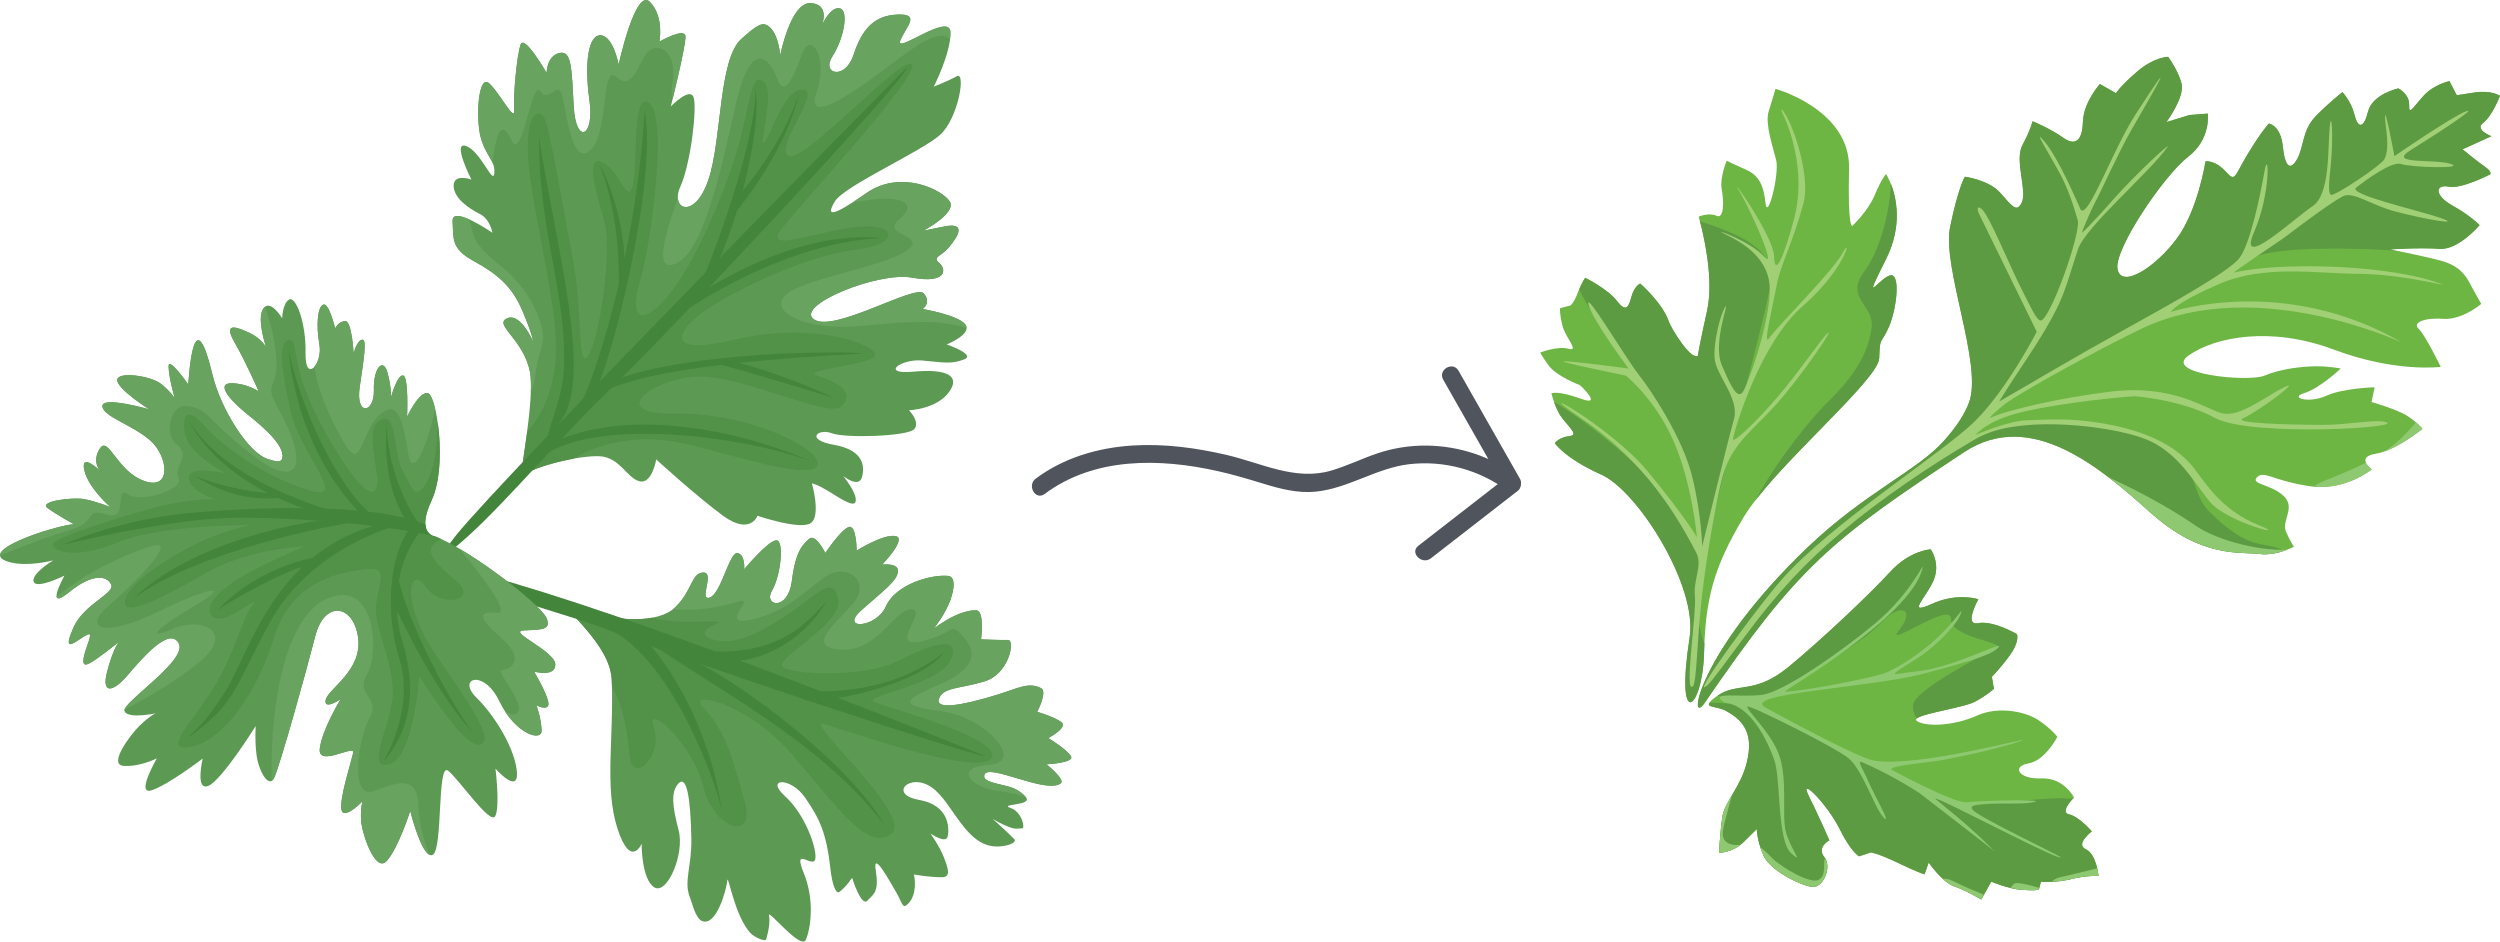 <?xml version="1.0" encoding="utf-8"?>
<!-- Generator: Adobe Illustrator 25.1.0, SVG Export Plug-In . SVG Version: 6.00 Build 0)  -->
<svg version="1.1" id="Layer_1" xmlns="http://www.w3.org/2000/svg" xmlns:xlink="http://www.w3.org/1999/xlink" x="0px" y="0px"
	 viewBox="0 0 1691.14 636.92" style="enable-background:new 0 0 1691.14 636.92;" xml:space="preserve">
<style type="text/css">
	.st0{fill-rule:evenodd;clip-rule:evenodd;fill:#6EB644;}
	.st1{fill-rule:evenodd;clip-rule:evenodd;fill:#5D9B43;}
	.st2{fill-rule:evenodd;clip-rule:evenodd;fill:#A1CF76;}
	.st3{fill-rule:evenodd;clip-rule:evenodd;fill:#8EC971;}
	.st4{fill-rule:evenodd;clip-rule:evenodd;fill:#5C9953;}
	.st5{fill-rule:evenodd;clip-rule:evenodd;fill:#68A35F;}
	.st6{fill-rule:evenodd;clip-rule:evenodd;fill:#529148;}
	.st7{fill-rule:evenodd;clip-rule:evenodd;fill:#43853A;}
	.st8{fill:#50545D;}
</style>
<g>
	<g>
		<path class="st0" d="M1143,430.94c5.34-34.58-35.15-98.97-59.89-109.94c-24.6-10.97-31.35-21.23-31.35-21.23s2.81-4.08,10.12-4.78
			c7.45-0.84-3.94-8.58-7.59-16.03c-3.8-7.45-4.78-12.93-4.78-12.93s4.22-1.97,19.82,3.66c15.6,5.76-0.56-9.14-0.56-9.14
			s-15.61-5.76-21.23-13.36c-5.48-7.73-5.62-8.72-5.62-8.72s11.81-4.64,19.26-2.53c7.31,1.97-1.97-7.17-4.22-15.46
			c-2.11-8.29-1.69-11.95-1.69-11.95l7.17-1.97c0,0,2.53-2.11,4.78-8.44c2.39-6.19,5.06-10.26,5.06-10.26s15.32,7.59,21.51,15.74
			c6.19,8.01,7.87,4.22,9.84-3.09c2.11-7.31,5.9-8.72,5.9-8.72s15.32,13.36,19.4,25.87c1.41,4.08,14.48,25.87,19.54,23.06
			c0,0,0.7-5.34,6.33-30.79c5.62-25.45-5.76-63.4-5.76-63.4s7.03-2.95,12.09-0.56c5.2,2.53,5.06-10.12,3.51-17.99
			c-1.41-7.87,3.37-19.26,3.37-19.26s5.06,2.53,13.36,6.19c8.15,3.66,11.67,9.98,12.93,22.49c1.27,12.51,9.56-19.82,7.17-29.24
			c-2.39-9.42-7.59-24.6-5.06-32.76c2.53-8.01,4.64-15.32,4.64-15.32s50.89,14.06,49.77,54.27c-0.98,40.35,2.11,38.52,2.11,38.52
			s10.4-9.56,15.18-20.81c4.78-11.39,7.73-14.34,7.73-14.34s16.31,24.74,0,57.5c-16.45,32.76-6.04,14.48,2.11,11.25
			c8.01-3.37,5.34,22.07-0.28,34.86c-5.76,12.65-5.9,5.76-6.47,20.95c-0.56,15.18-71.7,73.95-91.94,107.97
			c-20.24,34.02-25.59,54.83-26.57,92.08C1151.72,479.72,1132.88,495.89,1143,430.94L1143,430.94z"/>
		<path class="st1" d="M1279.09,124.18c3.65,9.42,8.15,28.26-3.23,51.03c-16.45,32.76-6.04,14.48,2.11,11.25
			c8.01-3.37,5.34,22.07-0.28,34.86c-5.76,12.65-5.9,5.76-6.47,20.95c-0.56,13.5-57.36,62-83.93,96.44
			c15.04-28.12,39.22-57.36,50.05-67.76c17.15-16.59,26.43-32.47,28.68-48.78c2.25-16.31-18.84-20.24-4.78-38.8
			C1271.36,170.01,1278.24,144.57,1279.09,124.18L1279.09,124.18z"/>
		<path class="st1" d="M1143,430.94c5.34-34.58-35.15-98.97-59.89-109.94c-24.6-10.97-31.35-21.23-31.35-21.23s2.81-4.08,10.12-4.78
			c7.45-0.84-3.94-8.58-7.59-16.03c-1.41-2.67-2.39-5.2-3.09-7.17c27.84,16.87,59.19,44.42,66.07,54.27
			c10.97,15.46,33.74,43.02,33.74,43.02s-6.61-47.38-15.32-68.04c-8.72-20.81-60.73-88.29-67.06-104.6
			c-0.14-0.28-0.28-0.56-0.28-0.98c1.97-4.64,3.94-7.59,3.94-7.59s15.32,7.59,21.51,15.74c6.19,8.01,7.87,4.22,9.84-3.09
			c2.11-7.31,5.9-8.72,5.9-8.72s15.32,13.36,19.4,25.87c1.41,4.08,14.48,25.87,19.54,23.06c0,0,0.7-5.34,6.33-30.79
			c4.64-21.37-2.53-51.59-4.92-60.59c0.98,0.42,2.11,0.98,3.37,1.41c19.68,6.61,48.78,17.01,44.57,40.91
			c-4.22,24.04-19.82,80.41-22.92,93.07c-3.23,12.51-23.34,95.46-23.34,95.46s-7.59,33.04,1.41,55.11
			c-0.14,2.25-0.14,4.64-0.28,7.03C1151.72,479.72,1132.88,495.89,1143,430.94L1143,430.94z"/>
		<path class="st2" d="M1068.35,282.06c-37.54-25.59,20.67,5.9,46.39,36.97c25.59,31.07,33.18,44.43,33.18,44.43
			s-3.09-35.57-15.61-64.53c-12.51-28.96-32.47-44.85-32.47-44.85s-31.21-6.33-41.05-9c-9.84-2.81,42.88,4.22,42.88,4.22
			s-24.46-32.76-27.13-43.3c-2.53-10.4,25.59,36.97,34.02,47.52c8.43,10.54,29.8,43.02,36.13,68.89
			c6.33,25.87,6.75,47.24,6.75,47.24s17.43-71.98,21.51-86.04c3.94-14.06-12.09-29.66-13.07-41.05
			c-0.98-11.39,4.08-30.37,7.17-35.01c3.23-4.64-8.72,24.32-2.39,39.36c6.33,14.9,10.68,23.48,14.34,18.14
			c3.65-5.2,21.51-55.53,17.57-75.63c-3.8-20.1-25.73-28.96-31.49-31.91c-5.76-2.95,18.7,5.62,28.26,16.03
			c9.42,10.4-8.86-31.07-16.87-44.43c-7.87-13.21,23.2,30.51,23.62,44.28c0.28,13.92,6.19,2.39,13.64-25.73
			c7.31-28.12-0.84-56.23-7.73-70.57c-3.09-6.75,1.83-1.69,6.61,10.54c5.48,13.78,10.83,36.13,7.45,49.49
			c-6.61,25.16-15.89,42.74-18.14,55.39c-2.25,12.51-9.98,43.44-5.06,36.13c4.92-7.45,43.3-45.41,49.77-57.78
			c6.33-12.23,1.97,10.68-26.99,35.99c-28.82,25.16-45.55,81.4-47.38,89.83c-0.98,4.5,15.04-10.4,30.51-28.54
			c13.92-16.31,26.99-35.57,31.91-41.05c10.4-11.39-16.31,27.7-32.62,45.83c-16.17,18.14-30.51,26.85-36.69,49.06
			c-3.23,11.39-10.4,48.92-14.2,82.24c-3.37,30.51-3.37,57.5-6.05,60.03c-6.04,5.9,2.67-50.19,1.41-61.01
			c-1.27-10.68,5.34-20.81,0.98-29.24C1128.66,337.59,1105.89,307.5,1068.35,282.06L1068.35,282.06z"/>
		<path class="st0" d="M1168.45,481.41c12.09,6.75,17.43,16.17,13.36,33.6c-4.08,17.57-15.61,27.55-16.87,38.38
			c-1.41,10.68-2.11,23.48-2.11,23.48s9.42,0,16.73-7.31c7.45-7.45,8.86-8.72,8.86-8.72s0,8.01,4.64,18.14
			c4.64,10.12,25.45,20.24,32.9,20.95c7.31,0.7,13.5-13.36,8.15-20.1c-5.48-6.75,3.37-11.39,3.37-11.39s-7.31-16.87-14.06-30.37
			c-6.61-13.5,12.79,6.19,20.81,22.35c8.01,16.17,13.36,18.84,13.36,18.84l8.01-2.67c0,0,4.78,0.7,17.57,6.75
			c12.65,6.19,18.7,8.15,18.7,8.15l2.81-8.01c0,0,9.28,13.5,17.43,16.17c8.01,2.67,18.14,8.86,18.14,8.86l6.75-12.09
			c0,0,11.39,4.78,20.1,5.48c8.72,0.7,12.09,0,12.09,0l1.41-5.34c0,0,10.12,0.7,20.81-1.97c10.83-2.67,18.14-1.97,18.14-1.97
			s-1.27-14.76-8.58-18.14c-7.45-3.37,4.08-12.09,4.08-12.09s-8.72-10.12-15.46-11.53c-6.75-1.41,3.37-11.39,3.37-11.39
			s-6.61-13.5-22.07-12.93c-15.46,0.7-20.24-8.15-8.72-10.12c11.39-1.97,19.54-17.99,19.54-17.99s-3.37-4.78-12.09-10.82
			c-8.72-6.19-27.55-10.26-42.32-3.51c-14.76,6.61-33.6,7.87-40.35,3.8c-6.75-4.08,30.23-8.58,39.08-13.21
			c8.72-4.78,12.79-8.72,12.79-8.72l-1.41-8.15c0,0,5.48-5.34,12.23-14.62c6.75-9.42,4.78-14.2,4.78-14.2s-16.17-9.42-26.29-7.45
			c-9.98,1.97,0.14-16.17,0.14-16.17s-14.2-4.78-31.63,3.23c-17.57,8.01-3.37-4.64,1.41-16.17c4.78-11.39-1.97-20.81-1.97-20.81
			s-14.06,0.56-27.55,15.32c-13.5,14.76-45.97,45.55-68.89,64.39c-22.92,18.7-34.3,9.98-47.8,19.26
			C1148.34,480,1161.14,476.63,1168.45,481.41L1168.45,481.41z"/>
		<path class="st1" d="M1168.45,481.41c12.09,6.75,17.43,16.17,13.36,33.6c-4.08,17.57-15.61,27.55-16.87,38.38
			c-1.41,10.68-2.11,23.48-2.11,23.48s9.42,0,16.73-7.31c7.45-7.45,8.86-8.72,8.86-8.72s0,8.01,4.64,18.14
			c4.64,10.12,25.45,20.24,32.9,20.95c7.31,0.7,13.5-13.36,8.15-20.1c-5.48-6.75,3.37-11.39,3.37-11.39s-7.31-16.87-14.06-30.37
			c-6.61-13.5,12.79,6.19,20.81,22.35c8.01,16.17,13.36,18.84,13.36,18.84l8.01-2.67c0,0,4.78,0.7,17.57,6.75
			c12.65,6.19,18.7,8.15,18.7,8.15l2.81-8.01c0,0,9.28,13.5,17.43,16.17c8.01,2.67,18.14,8.86,18.14,8.86l6.75-12.09
			c0,0,11.39,4.78,20.1,5.48c8.72,0.7,12.09,0,12.09,0l1.41-5.34c0,0,10.12,0.7,20.81-1.97c10.83-2.67,18.14-1.97,18.14-1.97
			s-1.27-14.76-8.58-18.14c-7.45-3.37,4.08-12.09,4.08-12.09s-8.72-10.12-15.46-11.53c-5.9-1.27,1.41-9.28,3.09-11.11
			c-1.41,0.42-2.67,0.56-3.8,0.42c-13.78-1.55-72.4,5.9-72.4,5.9l-137.63-66.36c0,0-20.24-5.2-32.62-4.22
			C1154.25,478.88,1162.96,477.75,1168.45,481.41L1168.45,481.41z M1296.8,485.9c4.5-3.51,31.77-7.31,39.22-11.25
			c8.72-4.78,12.79-8.72,12.79-8.72l-1.41-8.15c0,0,5.48-5.34,12.23-14.62c6.75-9.42,4.78-14.2,4.78-14.2s-16.17-9.42-26.29-7.45
			c-9.98,1.97,0.14-16.17,0.14-16.17s-14.2-4.78-31.63,3.23c-17.57,8.01-3.37-4.64,1.41-16.17c4.78-11.39-1.97-20.81-1.97-20.81
			s-14.06,0.56-27.55,15.32c-13.5,14.76-45.97,45.55-68.89,64.39c-22.92,18.7-34.3,9.98-47.8,19.26c25.45,5.9,32.47,3.37,49.91-7.87
			c18.98-12.23,47.38-27.27,60.73-41.33c13.21-14.2,23.62-9.42,12.23,4.78c-11.39,14.06,35.57-20.24,35.01-7.45
			c-0.42,12.79,37.4,15.75,30.79,19.54c-6.61,3.65-56.51,28.68-56.51,39.08C1293.99,481.27,1294.97,484.08,1296.8,485.9
			L1296.8,485.9z"/>
		<path class="st3" d="M1166.48,475.22c18.14,1.97,29.24,26.15,33.74,38.8c4.5,12.65,1.83,54.55,11.39,63.12
			c9.42,8.58-0.84-3.37-3.66-14.9c-2.81-11.53,1.69-35.71-4.92-52.72c-6.61-17.01-28.26-35.15-18.84-31.21
			c9.56,3.8,56.66,26.85,66.22,34.58c9.56,7.73,17.85,34.16,23.76,40.07c5.9,5.9-5.62-13.5-10.82-25.45
			c-2.67-6.33-7.59-13.5-3.8-11.95c7.03,2.95,23.2,10.68,38.94,20.95c1.12,0.84,50.61,39.08,51.17,39.64
			c0.42,0.7-9.14-9.28-19.68-18.42c-10.68-9.42-22.35-18.14-20.81-17.71c8.15,2.39,70.01,35.29,82.95,39.65
			c12.79,4.36-38.94-19.4-54.69-29.52c-15.75-9.98,23.2-4.92,37.11-7.31c13.92-2.25-28.82-1.55-44.71-0.14
			c-8.15,0.7-50.61-22.07-50.61-22.21c0.7-2.95,22.63-4.22,35.29-6.47c20.1-3.8,45.41-9.84,53.56-13.21
			c8.01-3.23-72.96,19.26-101.36,13.5c-9.56-1.97-55.39-26.15-72.54-35.71c-17.15-9.56,71.7-13.5,107.13-22.92
			c35.43-9.42,46.82-13.21,50.75-18c3.8-4.78-29.52,13.64-55.11,16.45c-12.93,1.41-15.61,2.53-15.18,1.55
			c1.12-2.39,15.04-9.56,22.35-15.46c10.12-8.15,22.63-21.23,22.63-26.99c0-0.14-7.45,10.4-18.14,19.96
			c-11.11,9.98-25.59,19.12-33.6,22.21c-8.01,2.95-58.62,13.07-67.62,12.37c-1.69-0.14,86.18-50.75,93.21-83.79
			c0.98-4.36-8.15,17.71-32.05,37.68c-24.04,19.96-62.28,46.53-76.62,48.36C1177.58,471.99,1155.09,467.49,1166.48,475.22
			L1166.48,475.22z"/>
		<path class="st3" d="M1171.54,537.92c-3.23,5.62-6.05,10.4-6.61,15.46c-1.41,10.68-2.11,23.48-2.11,23.48s7.73,0,14.76-5.48
			c-4.78,0.84-11.67-0.28-12.23-6.61C1165.07,560.41,1168.45,549.87,1171.54,537.92L1171.54,537.92z M1190.66,573.07
			c0.7,1.83,1.41,3.8,2.39,5.9c4.64,10.12,25.45,20.24,32.9,20.95c7.03,0.7,12.93-12.23,8.72-19.26
			c-1.83,2.67,1.27,11.25-4.36,14.48c-5.62,3.23-25.45-8.58-31.49-14.62C1192.91,574.47,1193.05,574.89,1190.66,573.07
			L1190.66,573.07z M1314.23,594.44c2.53,2.39,5.2,4.36,7.87,5.2c8.01,2.67,18.14,8.86,18.14,8.86l1.83-3.23
			c-6.19-2.53-13.36-5.48-21.23-9.42C1318.31,594.58,1316.2,594.3,1314.23,594.44L1314.23,594.44z M1360.2,600.62
			c2.39,0.56,4.78,0.98,6.89,1.27c8.72,0.7,12.09,0,12.09,0l0.28-1.27c-5.62-1.69-12.09-3.37-15.18-3.23
			C1362.45,597.39,1361.33,598.79,1360.2,600.62L1360.2,600.62z M1388.18,596.4c3.65-0.14,8.43-0.7,13.21-1.83
			c10.83-2.67,18.14-1.97,18.14-1.97s-0.14-2.25-0.84-5.2c-7.87,1.97-19.4,4.78-25.73,6.19
			C1390.43,594.3,1388.88,595.28,1388.18,596.4L1388.18,596.4z"/>
		<path class="st0" d="M1222.99,370.06c39.08-37.26,74.23-51.73,92.08-71.98c8.15-9,13.92-17.85,16.87-25.73
			c9.56-25.31-18.42-91.66-12.79-118.79c5.62-27.13,9.98-34.02,9.98-34.02s16.03,2.11,23.76,10.68c7.73,8.44,11.11,14.34,14.76,6.75
			c3.8-7.73-5.06-28.68,0.42-38.8c5.48-10.12,6.89-16.17,6.89-16.17s12.23,5.06,20.38,10.97c8.01,5.76,13.22,3.09,13.64-10.4
			c0.42-13.64,11.53-25.73,11.53-25.73l10.82,6.19c0,0,2.53-4.36,14.2-14.48c11.53-9.98,21.09-10.12,21.09-10.12
			s6.89,9.14,9.14,18.28c2.11,9.14-10.26,25.87-10.26,25.87l15.61-4.78l12.37-0.98c0,0,2.39,17.29-13.5,29.38
			c-15.89,12.23-50.47,62.84-47.52,76.06c2.95,13.36,26.15-1.97,40.21-21.09c14.2-19.26,19.26-52.02,19.26-52.02
			s6.19-1.12,13.36,6.61c7.17,7.73,5.62,4.22,15.18-11.53c9.56-15.75,14.34-20.67,14.34-20.67s8.01,1.12,9.42,15.61
			c1.55,14.48,5.34,16.31,9.84,8.15c4.5-8.29,3.23-19.4,12.65-28.96c9.56-9.7,17.85-16.03,17.85-16.03s5.9,6.19,8.15,15.32
			c2.25,9.14,6.19,9.7,9.14-2.11c2.95-11.95,20.53-15.75,20.53-15.75s7.59,3.8,7.31,11.25c-0.28,7.45,2.53,1.69,9.7-6.19
			c7.17-7.87,17.57-9.98,17.57-9.98l4.92,9.56c0,0,0,0,11.81-1.83c11.81-1.83,17.43,2.25,17.43,2.25s-5.2,13.64-11.39,18.28
			c-6.05,4.64,5.62,9,5.62,9l-19.54,8.86c0,0,9.84,8.15,14.76,11.53c5.06,3.37,4.08,5.34,4.08,5.34s-19.68,10.26-28.26,8.43
			c-8.72-1.83-10.26,5.48,2.39,12.65c12.65,7.03,18.56,13.36,18.56,13.36s-14.48,17.15-27.27,16.03
			c-12.79-0.98-33.46,0.42-33.46,0.42s23.9,4.5,36.41,8.15c12.37,3.8,16.17,11.67,18.84,16.87c2.67,5.06,6.61,11.81,6.61,11.81
			s-13.07,11.11-25.87,10.12c-12.79-0.98-20.81,2.67-16.59,6.61c4.36,3.94,15.04,25.87,15.04,25.87s-30.51,4.08-72.68-11.81
			c-42.18-15.75-79.85-8.58-97.85,4.08c-17.99,12.51,40.49,18.28,51.31,13.64c10.82-4.64,25.31-6.19,34.86-6.33
			c9.56,0,16.73,1.55,16.73,1.55s-13.92,13.22-24.6,16.59c-10.68,3.23,3.09,7.17,14.76,1.83c11.53-5.2,32.76-5.76,32.76-5.76
			l-2.11,9.98c0,0,17.15,4.92,24.04,9.28c6.89,4.36,10.4,8.86,10.4,8.86s-17.71,14.62-31.63,16.87
			c-13.92,2.25-2.67,10.54-2.67,10.54s-18.42,15.32-43.02,11.25c-24.74-3.94-29.94-10.68-34.58-5.9
			c-4.78,4.78,9.56,4.64,17.99,12.65c8.44,7.87-1.55,16.73,1.55,24.04c3.09,7.17,5.48,10.26,5.48,10.26s-11.81,6.47-23.76,4.92
			c-12.09-1.55-38.52,3.09-72.68-27.41c-34.02-30.37-81.26-71.42-126.67-41.47c-90.82,59.89-112.05,76.9-175.59,169.69
			C1141.6,492.23,1147.22,442.46,1222.99,370.06L1222.99,370.06z"/>
		<path class="st1" d="M1222.99,370.06c39.08-37.26,74.23-51.73,92.08-71.98c8.15-9,13.92-17.85,16.87-25.73
			c9.56-25.31-18.42-91.66-12.79-118.79c5.62-27.13,9.98-34.02,9.98-34.02s16.03,2.11,23.76,10.68c7.73,8.44,11.11,14.34,14.76,6.75
			c3.8-7.73-5.06-28.68,0.42-38.8c5.48-10.12,6.89-16.17,6.89-16.17s12.23,5.06,20.38,10.97c8.01,5.76,13.22,3.09,13.64-10.4
			c0.42-13.64,11.53-25.73,11.53-25.73l10.82,6.19c0,0,2.53-4.36,14.2-14.48c11.53-9.98,21.09-10.12,21.09-10.12
			s6.89,9.14,9.14,18.28c2.11,9.14-10.26,25.87-10.26,25.87l15.61-4.78l12.37-0.98c0,0,2.39,17.29-13.5,29.38
			c-15.89,12.23-50.47,62.84-47.52,76.06c2.95,13.36,26.15-1.97,40.21-21.09c14.2-19.26,19.26-52.02,19.26-52.02
			s6.19-1.12,13.36,6.61c7.17,7.73,5.62,4.22,15.18-11.53c9.56-15.75,14.34-20.67,14.34-20.67s8.01,1.12,9.42,15.61
			c1.55,14.48,5.34,16.31,9.84,8.15c4.5-8.29,3.23-19.4,12.65-28.96c9.56-9.7,17.85-16.03,17.85-16.03s5.9,6.19,8.15,15.32
			c2.25,9.14,6.19,9.7,9.14-2.11c2.95-11.95,20.53-15.75,20.53-15.75s7.59,3.8,7.31,11.25c-0.28,7.45,2.53,1.69,9.7-6.19
			c7.17-7.87,17.57-9.98,17.57-9.98l4.92,9.56c0,0,0,0,11.81-1.83c11.81-1.83,17.43,2.25,17.43,2.25s-5.2,13.64-11.39,18.28
			c-6.05,4.64,5.62,9,5.62,9l-19.54,8.86c0,0,9.84,8.15,14.76,11.53c5.06,3.37,4.08,5.34,4.08,5.34s-19.68,10.26-28.26,8.43
			c-8.72-1.83-10.26,5.48,2.39,12.65c12.65,7.03,18.56,13.36,18.56,13.36s-14.48,17.15-27.27,16.03
			c-12.79-0.98-33.46,0.42-33.46,0.42s1.97,0.28,4.92,0.84c-15.18-1.12-84.91-4.36-99.53,5.9c-17.85,12.37-118.37,63.4-159.42,91.24
			c-40.91,27.98-53,41.61-11.95,23.9c23.34-10.12,83.65-3.94,114.01,12.51c22.63,12.23,17.43,30.23,29.52,42.6
			c28.4,28.4,37.25,19.54,51.03,26.85c-4.5,1.55-10.82,2.95-17.15,2.11c-12.09-1.55-38.52,3.09-72.68-27.41
			c-34.02-30.37-81.26-71.42-126.67-41.47c-90.82,59.89-112.05,76.9-175.59,169.69C1141.6,492.23,1147.22,442.46,1222.99,370.06
			L1222.99,370.06z"/>
		<path class="st2" d="M1205.42,391.85c33.32-37.82,108.53-85.33,130.46-106.84c21.93-21.65,41.89-60.59,41.89-60.59
			s-32.62-66.64-39.08-79.85c-2.39-4.92,0.42-6.33,4.5,0.28c6.47,10.54,17.01,36.69,26.01,54.13c4.36,8.43,8.44,17.85,11.25,17.85
			c6.19-0.14,26.71-57.36,25.16-67.34c0,0-4.64-17.85-11.39-30.65c-9-16.73-19.54-32.76-11.53-23.48
			c10.4,12.09,24.46,46.11,24.88,46.67c5.34,5.48,21.79-41.19,37.25-64.95c33.04-51.17,8.72-9.56-2.81,10.4
			c-9.14,15.89-20.24,41.05-25.31,50.47c-1.69,2.95-9.42,20.67-8.15,19.4c4.78-4.22,16.31-17.01,20.81-22.21
			c16.31-18.42,39.93-39.93,36.83-35.71c-12.37,17.57-55.39,53.84-60.59,69.31c-4.5,13.5-8.15,27.55-13.92,39.22
			c-10.97,22.21-25.31,40.63-39.36,63.68c0,0,56.37-32.9,85.05-48.78c28.68-15.89,70.01-38.8,77.32-48.08
			c7.45-9.28,14.2-42.32,17.15-58.9c2.81-16.59,4.64,14.34-7.17,41.33c-11.67,26.99,27.7-9.84,39.65-17.71
			c11.95-7.87,10.26-38.38,11.53-52.44c1.12-14.2,2.95,2.81,0.7,25.87c-0.7,6.61-2.11,17.29,0.14,18.84
			c2.11,1.55,34.44-20.24,36.27-24.04c3.94-7.73,0.7-21.37,0.42-27.69c-0.56-11.53,6.33,25.59,6.33,25.59s38.8-26.71,48.22-30.23
			c9.28-3.51-20.95,16.03-37.25,26.15c-16.31,9.98,15.89,5.76,26.99,9.28c11.11,3.51-26.85,2.39-33.32,0.14
			c-6.47-2.25-24.46,11.25-30.51,15.89c-6.04,4.64,40.91,15.04,56.94,20.53c16.03,5.48-10.12,1.12-31.63-4.64
			c-15.32-4.22-27.55-13.5-34.3-9.98c-7.73,4.08-25.45,17.15-37.96,26.71c-4.5,3.51-38.24,25.59-35.43,24.88
			c20.53-4.78,54.97-5.06,81.26-3.09c28.96,2.25,46.39,6.61,53.7,9.14c20.95,6.89-16.87-5.06-51.31-5.2
			c-28.54-0.14-63.68-6.47-94.61,7.17c-8.72,3.94-26.43,11.53-32.19,18.7c0,0,76.62-25.73,156.33,20.53
			c0.84,0.56-97.28-45.97-174.75-9.84c-28.26,13.36-83.37,43.58-93.91,51.74c-2.81,2.11-12.37,10.4-9.28,9
			c12.51-5.62,49.35-13.78,80.84-17.57c42.88-5.2,63.83,11.67,75.63,14.62c11.95,2.95,28.82-11.11,41.89-17.57
			c13.07-6.47-16.17,15.61-27.7,20.95c-7.31,3.23,26.99,4.36,53.7,4.5c16.17,0,33.74-3.51,41.05-2.25
			c22.49,3.8-89.55,10.82-113.87-2.53c-22.92-12.51-54.27-14.62-54.27-14.62c-10.68,0.56-46.82,4.22-72.54,9.84
			c-21.79,4.78-30.65,11.53-35.29,16.45c0,0,21.51-9.42,34.02-9.98c11.95-0.42,25.31-1.41,41.75,0.56
			c27.41,3.23,56.8,11.67,72.4,32.05c7.59,9.84,18.56,28.12,42.88,37.96c24.32,9.84-20.24-1.41-32.05-15.18
			c-11.67-13.78-22.92-37.4-50.47-45.13c-27.55-7.73-81.54-13.07-107.41,1.83c-32.62,18.98-65.37,41.47-90.25,62.42
			c-25.45,21.23-44.57,41.75-67.06,72.12c-11.67,15.61-21.37,29.24-24.88,32.48C1141.45,475.36,1189.39,409.85,1205.42,391.85
			L1205.42,391.85z"/>
		<path class="st3" d="M1634.34,285.71c2.95,2.53,4.36,4.36,4.36,4.36s-12.93,10.68-25.31,15.18
			C1621.13,299.91,1627.46,293.87,1634.34,285.71L1634.34,285.71z M1600.46,312.99c0.98,2.39,3.94,4.5,3.94,4.5
			s-16.59,13.78-39.36,11.81c1.97-1.55,4.5-2.95,7.73-4.22C1584.16,320.58,1593.01,316.78,1600.46,312.99L1600.46,312.99z
			 M1547.18,371.89c-4.64,1.69-11.81,3.8-19.12,2.81c-12.09-1.55-38.52,3.09-72.68-27.41c-8.86-7.73-18.56-16.45-28.82-24.32
			c27.98,12.79,48.08,25.31,58.9,32.76C1497.98,364.44,1525.53,372.73,1547.18,371.89L1547.18,371.89z"/>
	</g>
	<g>
		<g>
			<path class="st4" d="M413.77,459.22c1.69,39.03-5.08,73.2,3.82,100.98c8.96,27.86,16.44,10.61,16.44,10.61
				s-0.17,23.84,8.49,29.38c8.65,5.61,20.79-22.48,16.53-38.6c-4.25-16.19-5.44-26.08,0.03-31.74c5.53-5.58,8.07,10.48,8.58,37.13
				c0.37,19.25-5.34,29.39-0.94,40.08c1.66,4.14,3.65,13.97,8.15,15.94c9.63,4,16.43-20.77,17.15-27.49
				c0.54-4.52,4.91,24.51,15.95,35.99c2.17,2.26,9.69,5.95,10.37,3.81c1.93-6.65,2.58-12.73,1.84-16.12
				c-1.07-4.93,21.79,24.14,25,16.43c3.2-7.65,6.08-26.58-1.53-45.18c-7.61-18.67,6.14-2.86,7.81-9.11
				c1.61-6.33-6.59-30.3-20.45-42.76c-13.79-12.45,3.99-13.14,13.7,1.12c9.78,14.2,14.43,23.99,17.07,48.31
				c1.15,10.24,3.65,16.98,6,15.33c4.22-2.94,8.65-9.51,8.65-9.51s6.1,19.92,10.36,15.41c4.26-4.51,7.95-6.01,5.63-20.33
				c-2.31-14.39,9.39,7.2,13.81,14.67c2.94,4.86,4.2,10.53,6.37,9.14c6.62-4.45,7.07-14.35,5.66-21.18c0,0,9.88,1.89,18.98,1.89
				c6.24-0.05,4.11-6.25,1.18-13.62c-3.09-7.82-9-15.97-9-15.97s10.6,7.34,11.67,1.88c1.07-5.39,1.33-20.98-19.51-24.66
				c-20.92-3.69-6.24-18.72,8.53-8.52c14.84,10.21,23.07,41.21,45.56,40.07c7.14-0.37,12.38-2.91,10.41-5
				c-4.59-4.77-14.71-13.78-14.71-13.78s6.12,3.95,12.88,6.18c3.38,1.12,6.36,0.18,7.12,0.34c2.25,0.34,0.16-11.09-7.82-13.82
				c-7.99-2.74,14.08-1.56,10.76-6.75c-1.27-2.01-5.42-5.66-10.67-7.28c-8.64-2.67-19.37-3.44-17.71-8.4
				c2.74-8.06,41.84,13.33,51.62,5.82c3.32-2.62-9.65-12.89-9.65-12.89s19.16-0.89,16.56-5.49c-2.62-4.54-15.31-12.27-15.31-12.27
				s13.9-7.24,8.67-10.94c-5.16-3.62-16.18-6.79-16.18-6.79s7.3-13.9,2.48-16.11c-9.02-4.29-14.78,0.19-32.97,5.56
				c-18.12,5.38-38.71,9.82-35.96,1.76c2.74-7.99,14.12-6.71,30.85-11.83c16.79-5.04,20.9-28.27,15.78-28.01
				c-5.04,0.19-18.15-0.43-18.15-0.43s2.37-18.21-2.71-19.52c-2.3-0.56-8.74,0.61-14.88,3.47c-7.43,3.42-14.44,8.82-14.44,8.82
				s7.36-8.95,11.14-19.03c2.74-7.41,3.92-16.16-1.47-16.65c-12.12-1.08-35.6,5.96-42.07,20.67c-6.48,14.78-31.93,16.14-16.33,2.37
				c15.59-13.7,23.59-19.49,24.54-25.76c0.89-6.34-10.67-4.92-10.67-4.92s17.22-17.81,8.95-19.29c-8.35-1.49-26.24,9.86-26.24,9.86
				s-0.05-18.35-5.65-15.86c-5.59,2.42-15.53,17.44-15.53,17.44s-6.71-13.55-10.98-9.54c-4.27,4.01-9.08,7.74-11.68,28.5
				c-2.67,20.75-19.47,16.83-13.46,6.58c6-10.18,8.44-33.82,3.1-34.1c-5.42-0.21-21.87,19.55-21.87,19.55s0.88-9.86-4.51-10.92
				c-5.47-1.01-11.16,27.7-18.82,30.09c-7.66,2.39,3.75-17.18-4.37-16.93c-8.13,0.26-7.14,11.91-18.81,23.35
				c-11.67,11.44-40.83,10.22-65.93,0.73C365.88,401.89,412.13,430.65,413.77,459.22L413.77,459.22z"/>
			<path class="st5" d="M694.16,539.6c-1.34-2.02-5.44-5.52-10.55-7.12c-8.64-2.67-19.37-3.44-17.71-8.4
				c2.74-8.06,41.84,13.33,51.62,5.82c3.32-2.62-9.65-12.89-9.65-12.89s19.16-0.89,16.56-5.49c-2.62-4.54-15.31-12.27-15.31-12.27
				s13.9-7.24,8.67-10.94c-5.16-3.62-16.18-6.79-16.18-6.79s7.3-13.9,2.48-16.11c-9.02-4.29-14.78,0.19-32.97,5.56
				c-18.12,5.38-38.71,9.82-35.96,1.76c2.74-7.99,14.12-6.71,30.85-11.83c16.79-5.04,20.9-28.27,15.78-28.01
				c-5.04,0.19-18.15-0.43-18.15-0.43s2.37-18.21-2.71-19.52c-2.3-0.56-8.74,0.61-14.88,3.47c-7.43,3.42-14.44,8.82-14.44,8.82
				s7.36-8.95,11.14-19.03c2.74-7.41,3.92-16.16-1.47-16.65c-12.12-1.08-35.6,5.96-42.07,20.67c-6.48,14.78-31.93,16.14-16.33,2.37
				c15.59-13.7,23.59-19.49,24.54-25.76c0.89-6.34-10.67-4.92-10.67-4.92s17.22-17.81,8.95-19.29c-8.35-1.49-26.24,9.86-26.24,9.86
				s-0.05-18.35-5.65-15.86c-5.59,2.42-15.53,17.44-15.53,17.44s-6.71-13.55-10.98-9.54c-4.27,4.01-9.08,7.74-11.68,28.5
				c-2.67,20.75-19.47,16.83-13.46,6.58c6-10.18,8.44-33.82,3.1-34.1c-5.42-0.21-21.87,19.55-21.87,19.55s0.88-9.86-4.51-10.92
				c-5.47-1.01-11.16,27.7-18.82,30.09c-7.66,2.39,3.75-17.18-4.37-16.93c-8.13,0.26-7.14,11.91-18.81,23.35
				c-0.48,0.44-0.97,0.96-1.53,1.4c21.39,2.1,37.45-3.45,45.28-5.39c10.48-2.56-15.43,17.81,8.06,12.42
				c23.43-5.47,33.75-17.57,48.94-28.46c15.26-10.88,31.94,3.13,19.5,17.5c-12.45,14.36-32.68,29.74-8.15,31.35
				c24.52,1.68,36.2-27.39,47.58-27.33c11.38,0.13-16.47,27.21,6.96,21.74c23.43-5.47,18.17-14.33,28.78-2.26
				c10.62,12,3.64,22.57-17.05,31.52c-20.69,8.94-30.83,14.12,0.4,17.82c31.3,3.7,58.01,34.73,33.75,36.31
				c-24.26,1.57-13.79,14.85,4.86,17.7C684.43,536.44,689.77,537.29,694.16,539.6L694.16,539.6z"/>
			<path class="st6" d="M413.77,459.22c0.09,1.66,0.12,3.24,0.22,4.83c9.41,17.38,10.47,35.7,12.02,47.99
				c2.39,19.2,22.82-1.53,16.32-19.85c-6.5-18.32,26.33,10.64,33.46,40c7.2,29.37,35.45,37.08,28.01,10.33
				c-7.45-26.68-13.01-48.69-27.25-62.84c-14.16-14.14,28.12-5.13,58.89,30.32c30.77,35.45,51.13,66.31,67.39,54.19
				c16.33-12.04-61.68-79.45-45.15-74.41c16.53,5.04,104.74,35.89,113.07,22.98c8.41-12.98-69.93-33.92-79.35-37.9
				c-9.42-3.98,45.57-11.52,52.11-29.23c6.47-17.72-16.41-8.46-37.36,2.03c-20.94,10.49-70.14,9.04-76.51,3.49
				c-6.3-5.47,40.94-29.33,37.44-45.8c-3.58-16.4-13.72-3.92-31.67,8.51c-17.95,12.42-32.67,19.92-44.69,19.86
				c-11.97,0.02-20.96-5.77-6.75-11.4c12.47-4.9-22.33,1.59-42.75-4.48c-14.14,2.63-33.18,0.09-50.32-6.45
				C365.88,401.89,412.13,430.65,413.77,459.22L413.77,459.22z"/>
			<path class="st7" d="M666.19,511.36c0,0-141.71-57.67-248.51-94.24c-38.9-13.34-64.49-21.17-90.28-28.45
				c-56.5-16-38.16-4.51,0.06,9.75c27.04,10.08,65.68,20.16,87.21,28.95C466.47,448.61,664.09,513.33,666.19,511.36L666.19,511.36z"
				/>
			<path class="st7" d="M431.79,428.6l-23.41-4.99c42.65,18.01,72.37,95.11,79.66,123.13c-9.08-59.54-39.22-100.36-47.16-108.9
				C432.92,429.38,431.79,428.6,431.79,428.6L431.79,428.6z M455.87,441.27l-17.73-7.61c44.08,31.37,116.42,67.29,159.87,124.02
				C574.82,515.74,489.66,451.86,455.87,441.27L455.87,441.27z M544.25,473.72l-4.72-6.72c67.1,5.72,99.62-26.84,99.37-26.01
				C624.42,461.06,569.4,474.9,544.25,473.72L544.25,473.72z M466.08,442.19l-12.9-5.4c70.65,15.09,93.29-16.98,105.44-29.44
				C543.76,433.61,505.98,458.66,466.08,442.19L466.08,442.19z"/>
		</g>
		<g>
			<path class="st4" d="M352.68,322.02c10.32-7.19,39.7-14.09,53.08-13.38c13.45,0.71,18.36,14.8,26.83,16.93
				c8.54,2.13,11.31-14.8,11.31-14.8s26.9,24.69,45.25,38.14c18.36,13.38,23.27,0,23.27,0s29.03,9.89,36.08,4.91
				c7.04-4.91,0.71-26.83,0.71-26.83s3.7,0.43,13.95,6.97c10.25,6.48,16.15,9.39,15.73,3.63c-0.43-5.76-8.47-15.58-8.47-15.58
				s10.6,8.54,12.67,0.71c2.13-7.76,0.71-18.36-19.07-21.84c-19.78-3.56-10.6-11.31-1.42-7.83c9.18,3.56,51.59,2.13,55.86-2.77
				c4.2-4.98-3.56-12.74-3.56-12.74s18.36-0.71,26.83-12.03c8.54-11.31-1.35-16.22-23.98-14.09c-22.63,2.06-8.47-8.97,6.33-7.54
				c14.87,1.42,19.5,2.49,28.03-0.71c8.54-3.27-11.74-10.17-11.74-10.17s17.22-6.83,12.74-13.38c-4.55-6.48-29.03-10.6-29.03-10.6
				s6.4-4.27,0.71-10.6c-5.62-6.33-60.77,26.83-74.14,17.65c-13.45-9.18,43.05-32.52,66.39-28.25c23.34,4.27,23.34-5.62,18.36-9.89
				c-4.91-4.27,1.14-4.41,6.12-10.18c7.76-9.04,11.53-17.36-2.56-14.59c-14.16,2.85-14.16,2.85-14.16,2.85s22.63-12.03,17.65-19.78
				c-4.91-7.76-33.02-21.92-56.35-5.62c-23.34,16.22-27.68,16.22-21.35,5.62c6.4-10.6,59.56-34.08,71.58-45.4
				c12.03-11.31,17.22-42.83,10.89-39.28c-6.4,3.56-15.58,7.04-15.58,7.04s11.6-22.56,11.31-36.72s-37.71,15.23-33.94,5.62
				c3.84-9.53,14.23-18.36-2.06-17.65c-16.37,0.71-24.05,10.6-29.67,27.54c-5.69,17.01-21.92,12.74-14.16,0.71
				c7.76-11.95,11.31-31.09,4.98-32.45c-6.4-1.42-12.02,11.24-12.02,11.24s5.62-14.09-7.76-14.8C534.83,1.4,527.79,37.4,527.79,37.4
				s-1.28-17.86-10.17-20.85c-4.06-1.35-11.1,5.41-16.01,9.68c-15.65,13.66-13.16,67.6-22.34,95.2
				c-9.18,27.54-26.18,20.49-19.07,4.91c7.04-15.51,11.46-53.37,8.97-60.55c-2.56-7.12-15.37,6.19-15.37,6.19
				s10.25-40.98,9.89-47.39c-0.28-6.33-17.65,3.56-17.65,3.56s3.42-16.58-6.33-26.83c-9.82-10.25-21.2,42.34-21.2,42.34
				s-3.56-19.07-12.03-19.78c-8.47-0.64-11.31,18.43-7.76,43.83c3.56,25.4-9.18,30.38-10.6,4.27c-1.42-26.18-1.42-38.21-9.89-36.08
				c-8.47,2.13-8.47,13.45-8.47,13.45s-15.23-26.75-17.65-19.07c-2.49,7.61-4.98,33.87-4.27,43.76c0.71,9.89-9.46-10.96-16.93-17.65
				c-7.54-6.62-9.18,24.05-5.69,36.72c3.56,12.74,9.89,15.58,9.18,24.05c-0.71,8.47-9.18-14.8-19.07-18.36
				c-9.89-3.56,3.56,22.63,3.56,22.63s-12.02-4.27-12.02,4.2c0,8.47,10.6,15.58,17.65,19.07c7.12,3.56,8.54,12.74,8.54,12.74
				s-27.61-19.07-26.9-7.76c0.71,11.31-1.42,18.36,14.16,26.83c15.51,8.47,26.11,16.93,33.16,33.94
				c7.12,16.93,7.12,20.49,7.12,20.49s-8.47-19.78-17.65-15.58c-9.25,4.27,11.24,14.16,15.51,36.08
				C361.93,269.43,351.4,322.02,352.68,322.02L352.68,322.02z"/>
			<path class="st5" d="M653.8,221.9c0-0.78-0.21-1.49-0.71-2.28c-4.55-6.48-29.03-10.6-29.03-10.6s6.4-4.27,0.71-10.6
				c-5.62-6.33-60.77,26.83-74.14,17.65c-13.45-9.18,43.05-32.52,66.39-28.25c23.34,4.27,23.34-5.62,18.36-9.89
				c-4.91-4.27,1.14-4.41,6.12-10.18c7.76-9.04,11.53-17.36-2.56-14.59c-14.16,2.85-14.16,2.85-14.16,2.85s22.63-12.03,17.65-19.78
				c-4.91-7.76-33.02-21.92-56.35-5.62c-3.13,2.13-5.83,3.98-8.33,5.62c1.49,0.21,3.56,0.14,6.26-0.36
				c22.7-4.13,38.42,0.57,24.48,12.24c-14.02,11.6,20.35,10.46,4.63,21.49c-15.73,11.1-71.58,19.21-82.11,30.31
				c-10.46,11.03,12.81,22.7,44.9,20.99C598.44,219.63,630.46,214.08,653.8,221.9L653.8,221.9z"/>
			<path class="st5" d="M642.63,26.51c0.21-1.64,0.28-3.13,0.28-4.63c-0.28-14.16-37.71,15.23-33.94,5.62
				c3.84-9.53,14.23-18.36-2.06-17.65c-16.37,0.71-24.05,10.6-29.67,27.54c-5.69,17.01-21.92,12.74-14.16,0.71
				c7.76-11.95,11.31-31.09,4.98-32.45c-6.4-1.42-12.02,11.24-12.02,11.24s5.62-14.09-7.76-14.8C534.83,1.4,527.79,37.4,527.79,37.4
				s-1.28-17.86-10.17-20.85c-4.06-1.35-11.1,5.41-16.01,9.68c-15.65,13.66-13.16,67.6-22.34,95.2
				c-7.4,22.2-19.92,21.92-20.71,12.74c-8.68,23.98-15.87,48.6-3.13,44.76c20.21-6.05,31.81-62.12,42.41-108.58
				c10.6-46.46,23.27-29.74,27.82-17.15c4.48,12.59,10.6,1,16.65-16.15c6.05-17.15,18.14,1.99,10.1,25.26
				c-8.11,23.2,23.2,1.99,53.01-20.71C626.62,25.37,637.08,20.75,642.63,26.51L642.63,26.51z M455.07,66.86
				c2.7-11.24,8.89-37.28,8.61-42.27c-0.28-6.33-17.65,3.56-17.65,3.56s3.42-16.58-6.33-26.83c-9.82-10.25-21.2,42.34-21.2,42.34
				s-3.56-19.07-12.03-19.78c-8.47-0.64-11.31,18.43-7.76,43.83c3.56,25.4-9.18,30.38-10.6,4.27c-1.42-26.18-1.42-38.21-9.89-36.08
				c-8.47,2.13-8.47,13.45-8.47,13.45s-15.23-26.75-17.65-19.07c-2.49,7.61-4.98,33.87-4.27,43.76c0.71,9.89-9.46-10.96-16.93-17.65
				c-7.54-6.62-9.18,24.05-5.69,36.72c2.13,7.76,5.34,11.81,7.33,15.73c0.57-0.64,0.93-1.64,1.21-3.13
				c1.49-10.1,4.48-27.75,12.1-11.1c7.54,16.65,13.59-41.91,19.71-32.8c6.05,9.04,12.1-9.61,15.16,4.48
				c2.99,14.16,7.04,47.03,19.14,34.87c12.17-12.1,6.62-59.06,17.22-48.95c10.6,10.1,15.16-10.1,20.71-16.65
				c5.55-6.62,20.71-3.56,17.15,20.14C453.93,62.45,454.07,65.72,455.07,66.86L455.07,66.86z M309.34,132.82
				c0.85,1.28,1.92,2.49,3.06,3.63C311.41,135.02,310.34,133.88,309.34,132.82L309.34,132.82z M317.6,148.47
				c-6.19-2.77-11.74-3.98-11.46,1.21c0.71,11.31-1.42,18.36,14.16,26.83c15.51,8.47,26.11,16.93,33.16,33.94
				c7.12,16.93,7.12,20.49,7.12,20.49s-8.47-19.78-17.65-15.58c-9.25,4.27,11.24,14.16,15.51,36.08c0.71,3.56,0.85,8.47,0.64,14.09
				c1.35-3.2,2.49-6.69,2.92-10.32c1.99-16.15,3.06-14.16,5.05-23.27c1.99-9.04-5.55-33.8-28.25-52.01
				C318.66,163.84,320.73,160,317.6,148.47L317.6,148.47z"/>
			<path class="st6" d="M352.68,322.02c6.76-4.7,21.63-9.25,34.87-11.67c22.91-13.45,50.31-16.15,76.28-10.1
				c31.02,7.26,85.1,25.12,89.09,14.52c3.98-10.53-45.54-35.65-95.7-34.94c-50.16,0.64-13.16-25.12,16.51-25.12
				c29.67,0,86.45,27.75,95.06,20.49c8.54-7.26,2.63-15.23-14.52-20.49c-17.22-5.27,39.56-7.26,37.57-15.16
				c-1.99-7.9-44.19-21.77-94.35-9.89c-50.16,11.88-39.63-6.62-19.14-20.49c20.49-13.88,67.95-36.29,100.33-40.27
				c32.3-3.91,27.68-19.07-1.35-15.16c-29.03,3.98-60.69,17.15-48.81,1.35c11.88-15.87,94.35-104.31,88.44-111.57
				c-5.98-7.26-71.94,66.03-83.18,62.05c-11.24-3.98,21.77-43.55,9.89-44.9c-11.88-1.28-19.14,23.13-25.76,34.37
				c-6.55,11.17,6.62-31.66-0.64-38.99c-7.26-7.26-8.54,3.34-15.16,32.38c-6.62,29.03-27.04,79.84-45.54,105.59
				c-18.5,25.76-32.38,26.4-23.77-3.27c8.61-29.74,18.5-110.93,6.62-120.82c-11.88-9.89-7.9,38.92-11.24,54.79
				c-3.27,15.87-9.25-10.53-21.13-15.16c-11.88-4.63-3.27,21.13,1.99,41.55c5.27,20.49-3.91,79.19-11.24,89.73
				c-7.26,10.6-3.91-32.3-9.89-63.33c-5.91-31.02-15.16-85.81-19.14-96.34c-3.91-10.53-16.44-4.63-9.89,40.91
				c6.62,45.54,20.49,95.06,16.51,125.37c-2.7,20.99-9.89,34.72-18.78,44.68C354.45,308.14,352.04,322.02,352.68,322.02
				L352.68,322.02z"/>
			<path class="st7" d="M613.67,45.37c0,0-271.6,274.8-305.25,316.85c-14.52,18.22-10.25,17.22,9.04-0.28
				c25.19-22.84,68.09-72.72,90.15-93.57C446.53,231.58,616.44,50.06,613.67,45.37L613.67,45.37z"/>
			<path class="st7" d="M367.97,304.3l11.6-19.92c21.84-29.96-4.06-119.82-14.94-191.69c0.14,68.81,19.35,105.52,16.72,158.18
				C380.43,268.15,374.09,279.32,367.97,304.3L367.97,304.3z M502.46,128.97c7.97-9.11,28.89-37.14,38-65.6
				c-8.18,36.08-35.65,71.37-41.77,78.84c-5.27,17.43-11.53,33.23-17.43,43.05l-5.12,2.06c7.9-18.57,36.22-95.2,34.79-127.86
				C513.56,74.9,509.36,102.58,502.46,128.97L502.46,128.97z M418.56,192.52c0.36-15.94-0.64-49.81-13.16-81.61
				c10.1,18.57,16.08,43.62,17.08,64.04c6.12-29.1,11.31-63.11,13.59-99.9c8.97,45.4-22.56,173.69-35.08,192.76l-7.68,4.41
				C397.43,264.38,408.53,235.07,418.56,192.52L418.56,192.52z M488.22,246.81c34.94,9.68,76.56,22.63,76.35,22.41
				c-33.09-15.01-55.43-21.42-64.82-23.77c25.69-2.7,54.5-4.77,84.6-6.33c-12.1-1.71-116.69-1.85-169.13,18.14l-4.91,6.83
				C425.89,256.55,453.64,250.93,488.22,246.81L488.22,246.81z M447.52,222.83l11.03-14.66c66.32-46.11,114.63-49.67,137.68-47.1
				C530.92,163.7,459.69,209.88,447.52,222.83L447.52,222.83z M371.03,306.08l7.68-8.75c42.91-17.86,108.51-11.38,169.77,14.59
				C499.97,294.34,408.82,283.81,371.03,306.08L371.03,306.08z"/>
		</g>
		<g>
			<path class="st4" d="M294.21,362.78c24.75,9.73,71.72,46.38,75.51,55.33c3.76,8.88-5.32,7.62-15.76,8.38
				c-10.49,0.85,21.38,13.88,21.68,22.91c0.21,8.98-14.43,4.88-14.43,4.88s7.87,12.79,9.6,20.23c1.73,7.44-7.88,2.69-7.88,2.69
				s3.25,8.9,3.44,16.91c0.26,7.99-17.89,2.49-28.55-19.65c-10.61-22.22-28.92-15.71-15.57-2.6c13.38,13.18,26.5,35.78,27.44,50.73
				c0.94,14.95-14.53-2.64-14.53-2.64s3.2,25.44-0.12,32.04c-3.26,6.58-24.16-24.35-31.86-30.61c-7.64-6.28-3.45,52.55-10.37,56.81
				c-6.88,4.16-15.31-29.6-15.31-29.6s-8.28,25.78-16.03,33.96c-7.75,8.18-17.05-19.47-17.28-28.52
				c-0.27-8.96,1.13-12.03,1.13-12.03s-12.59,12.89-14.3,5.96c-1.73-6.99,6.57-32.7,7.91-38.74c1.34-6.04-24.22,10.21-22.61-2.87
				c1.63-13.01,14.07-33.33,14.07-33.33s-11.75,7.83-10.02,0.24c1.83-7.54,24.96-19.72,21.85-42.12c-3.18-22.37-22.76-25.33-29-0.66
				c-6.31,24.69-24.04,88.14-27.78,95.77c-3.76,7.57-10.66-5.23-11.93-15.66c-1.3-10.5-0.53-19.49-0.53-19.49
				s-22.51,36.13-31.82,40.4c-9.4,4.23-4.06-18.36-4.06-18.36s-22.96,17.58-34.36,21.41c-11.4,3.83,3.36-21.57,3.36-21.57
				s-11.28,5.81-22.35,5.12c-10.97-0.64,4.41-21.09,10.72-27.24c6.36-6.24,10.77-8.34,10.77-8.34s-18.36,4.06-21-1.37
				c-2.65-5.43,43.01-34.22,36.67-46.01C114.5,423.33,95.17,446.4,86,457.13c-9.17,10.74-17.63,13.02-13.57-2.65
				c4.02-15.58,7.91-20.2,7.91-20.2s-14.63,11.9-20.05,14.55c-5.4,2.72-4.59-2.86-1.37-11.89c3.26-9.13,2.75-9.56-3.62-5.41
				c-6.36,4.15-12.76,9.35-5.72-6.83c7.04-16.18,28.37-23.29,25.64-29.21c-2.67-5.94-12.21-8.17-28.79,5.33
				c-16.6,13.43-2.86-11.41-2.86-11.41s-19.22,9.49-20.83,4.03c-1.68-5.44,13.3-14.39,13.3-14.39s-17.39,4.72-30.01,1.09
				c-24.35-7.09,31.94-24.74,43.94-25.55c0,0-11.08-6.07-17.7-10.81c-6.64-4.81,16.79-7.51,24.32-6.2
				c7.5,1.24,18.13,5.44,18.13,5.44s-14.82-12.56-17.7-24.94c-2.81-12.4,10.53,0.19,10.53,0.19s-5.7-6.31,0.1-14.99
				c5.73-8.65,11.42,15.68,30.1,22.14c18.68,6.46,15.98-16.97,3.73-27.6c-12.34-10.67-31.96-16.08-32.21-23.1
				c-0.16-6.98,31.57,2.15,31.57,2.15s-21.9-13.87-21.53-19.89c0.3-6,22.91-2.68,29.56,2.64c6.66,5.33,9.27,9.72,9.27,9.72
				s-3.94-13.83-4.12-21.33c-0.27-7.54,13.32,12.08,13.32,12.08s0.98-18.04,3.76-26.11c2.78-8.07,6.97-4.12,12.53,19.13
				c5.58,23.32,24.18,53.36,37.77,57.49c5.14,1.56,9.94,3.22,9.7-2.61c-0.43-9.43-17.98-23.06-25.29-29
				c-11.72-9.67-19.52-19.94-8.99-19.75c10.46,0.21,18.15,5.51,18.15,5.51s-8.08-18.78-16.51-33.55c-8.41-14.71,3.64-9.1,10.68-5.84
				c7.12,3.31,10.76,9.24,10.76,9.24s-6.54-19.35-1.73-25.98c4.81-6.64,12.7,6.67,12.7,6.67s0.21-10.01,4.67-12.65
				c4.39-2.61,11.56,15.19,11.15,36.18c-0.38,21.06,11.68,7.22,9.37-5.72c-2.37-12.92-1.28-25.98,2.71-27.04
				c3.97-1.13,7.92,16.21,7.92,16.21s1.39-4.04,6.35-5.12c5.01-1.17,6.14,21.8,6.14,21.8s2.24-8.57,5.71-9.17
				c3.47-0.6,1.39,11.96-1.56,31.98c-2.94,20.09,9.98,17.71,9.56,2.3c-0.44-15.49,6.38-22.17,9.12-12.29
				c2.83,9.93,2.47,16.92,2.47,16.92s4.1-15.08,8.11-14.73c4.02,0.42,2.79,27.88,2.79,27.88s7.99-17.16,14.01-15.89
				c6.04,1.34,13.39,49.14,2.6,72.44C281.13,361.62,294.21,362.78,294.21,362.78L294.21,362.78z"/>
			<path class="st5" d="M310.65,371.08c24.91,14.62,56.08,39.84,59.07,47.03c3.76,8.88-5.32,7.62-15.76,8.38
				c-10.49,0.85,21.38,13.88,21.68,22.91c0.21,8.98-14.43,4.88-14.43,4.88s7.87,12.79,9.6,20.23c1.73,7.44-7.88,2.69-7.88,2.69
				s3.25,8.9,3.44,16.91c0.22,7.18-14.28,3.49-24.99-13.24c3.13,2.28,6.18,3.39,8.45,1.39c6.53-5.7-15.5-29.24-10.57-29.04
				c4.86,0.23,17.23-6.16,0.36-21.13s-16.23-18.76-3.28-17.56C345.89,415.41,325.24,388.5,310.65,371.08L310.65,371.08z
				 M290.5,578.27c-6.34-2.96-13.02-29.67-13.02-29.67s-8.28,25.78-16.03,33.96c-7.75,8.18-17.05-19.47-17.28-28.52
				c-0.27-8.96,1.13-12.03,1.13-12.03s-12.59,12.89-14.3,5.96c-1.73-6.99,6.57-32.7,7.91-38.74c1.34-6.04-24.22,10.21-22.61-2.87
				c1.63-13.01,14.07-33.33,14.07-33.33s-11.75,7.83-10.02,0.24c1.83-7.54,24.96-19.72,21.85-42.12c-3.18-22.37-22.76-25.33-29-0.66
				c-6.31,24.69-24.04,88.14-27.78,95.77c-0.55,1.07-1.1,1.7-1.73,2.05c-1.1-56.92,10.78-113.24,38.87-123.95
				c31.57-11.99,34.17,37.05,25.77,51.8c-8.49,14.7,9.6,14.92,1.65,29.45c-7.92,14.6-13.74,56.1,3.31,49.4
				c17.05-6.7,29.21-10.03,29.76,10.21C283.34,556.58,286.65,568.45,290.5,578.27L290.5,578.27z"/>
			<path class="st5" d="M84.16,480.16c1.89-7.34,42.69-33.82,36.7-44.97C114.5,423.33,95.17,446.4,86,457.13
				c-9.17,10.74-17.63,13.02-13.57-2.65c4.02-15.58,7.91-20.2,7.91-20.2s-14.63,11.9-20.05,14.55c-5.4,2.72-4.59-2.86-1.37-11.89
				c3.26-9.13,2.75-9.56-3.62-5.41c-6.43,4.17-12.76,9.35-5.72-6.83c7.04-16.18,28.37-23.29,25.64-29.21
				c-2.67-5.94-12.21-8.17-28.79,5.33c-5.94,4.76-7.99,4.67-8.19,2.64c22.11-17.45,45.07-27.86,63.89-33.93
				c20.38-6.58-11.29,25.25-28.87,40.5c-17.61,15.18-2.95,21.66,33.67,3.79c36.56-17.86,49.77-18.61,24.97-4.17
				c-24.71,14.48-34.93,24.28-15.18,15.74c19.68-8.52,43.82,1.86,17.06,23.43C118.14,461.49,98.12,472.89,84.16,480.16L84.16,480.16
				z"/>
			<path class="st5" d="M0.05,375.94c-1.29-8.18,39.82-20.71,49.93-21.35c0,0-11.08-6.07-17.7-10.81
				c-6.64-4.81,16.79-7.51,24.32-6.2c7.5,1.24,18.13,5.44,18.13,5.44s-14.82-12.56-17.7-24.94c-2.81-12.4,10.53,0.19,10.53,0.19
				s-5.7-6.31,0.1-14.99c5.73-8.65,11.42,15.68,30.1,22.14c18.68,6.46,15.98-16.97,3.73-27.6c-12.34-10.67-31.96-16.08-32.21-23.1
				c-0.16-6.98,31.57,2.15,31.57,2.15s-21.9-13.87-21.53-19.89c0.3-6,22.91-2.68,29.56,2.64c6.66,5.33,9.27,9.72,9.27,9.72
				s-3.94-13.83-4.12-21.33c-0.27-7.54,13.32,12.08,13.32,12.08s0.98-18.04,3.76-26.11c2.78-8.07,6.97-4.12,12.53,19.13
				c5.58,23.32,24.18,53.36,37.77,57.49c5.14,1.56,9.94,3.22,9.7-2.61c-0.43-9.43-17.98-23.06-25.29-29
				c-11.72-9.67-19.52-19.94-8.99-19.75c10.46,0.21,18.15,5.51,18.15,5.51s-8.08-18.78-16.49-33.48
				c-8.43-14.77,3.62-9.17,10.65-5.91c7.12,3.31,10.76,9.24,10.76,9.24s-6.54-19.35-1.73-25.98c0.36-0.49,0.77-0.85,1.14-1.11
				c0.44,1.13,0.83,2.35,1.25,3.63c6.64,20.58,8.47,39.66,3.99,48.51c-4.56,8.8,6.83,17.46,13.83,39.13
				c7.02,21.74-3.74,26.4-23.07,12.38c-36.49-26.65-32.68-34.76-49.49-36.59c-9.44-0.99-15.97,18.39-6.03,26.25
				c9.87,7.88-2.75,14.42,1.09,22.38c3.77,7.98-25.14,17.31-34.53,11.15c-9.39-6.17,1.1,18.71-14.04,13.73
				c-15.05-4.94-6.89,5.29-24.27,10.3C34.05,362.42,16.77,368.67,0.05,375.94L0.05,375.94z M212.58,248.19
				c2.48-2.74,4.56-9.02,3.5-15.11c-2.37-12.92-1.28-25.98,2.71-27.04c3.97-1.13,7.92,16.21,7.92,16.21s1.39-4.04,6.35-5.12
				c5.01-1.17,6.14,21.8,6.14,21.8s2.24-8.57,5.71-9.17c3.47-0.6,1.39,11.96-1.56,31.98c-2.94,20.09,9.98,17.71,9.56,2.3
				c-0.44-15.49,6.38-22.17,9.12-12.29c2.83,9.93,2.47,16.92,2.47,16.92s4.1-15.08,8.11-14.73c4.02,0.42,2.79,27.88,2.79,27.88
				s7.99-17.16,14.01-15.89c1.71,0.42,3.54,4.47,5.01,10.65c-6.31,28.88-15.45,45.96-18.03,31.47
				c-3.16-17.45-5.58-39.99-19.38-27.61c-13.78,12.45-12.02,40.82-24.95,17.92C222.29,281.02,215.15,264.26,212.58,248.19
				L212.58,248.19z"/>
			<path class="st6" d="M294.21,362.78c1.37,0.53,2.85,1.17,4.35,1.89c-14.92,6.83-3.6,16.64,10.33,28.52
				c14.98,12.81-10.35,18.89-21.05,3.58c-10.72-15.38-18.12,9.89,8.14,47.92c26.28,38.1,38.52,57.03,28.04,59.06
				c-10.44,1.95-40.36-46.27-40.36-46.27s-4.07,54.55-19.74,59.31c-15.62,4.67-3.42-18.48,1.08-40.65
				c4.53-22.1-12.66-51.02-10.56-67.47c2.16-16.47,9.45-26.08-9.57-23.38c-19.08,2.72-48.29,9.08-59.81,46.82
				c-11.57,37.83-34.82,69.11-55.76,73.03c-20.99,4.01,0.77-16.62,15.14-39.73c14.31-23.09,19.35-47.07,26.28-56.19
				c7-9.14-17.71,14.17-26.16,8.37c-8.52-5.77,3.05-18.33,19.89-28.03c16.83-9.7,41.84-20.01,41.84-20.01s-37.95,1.48-66.17,17.62
				c-28.21,16.14-57.86,31.76-55.51,19.12c2.44-12.6,31.59-30.68,49.97-39.31c18.35-8.69,34.7-11.8,34.7-11.8
				s-60.87-0.24-89.47,11.68c-28.56,11.83-44.45,6.12-44,1.27c0.38-4.83,55.36-21.68,75.38-26.35c19.98-4.58,34.85-3.92,34.85-3.92
				s-16.05-4.32-18.25-13.92c-2.27-9.58,24.86-3.84,24.86-3.84s-26.76-13.19-27.99-29.02c-1.29-15.81,6.01-11.96,15.4-1.16
				c9.39,10.8,38.73,32.66,68.19,41.47c29.37,8.76-5.23-22.91-11.97-54.23c-6.72-31.25-7.9-46.72-0.65-47.19
				c7.32-0.49-1.66,16.39,24.98,63.49c26.71,47.08,36.42,45.67,34.28,27.44c-2.17-18.29-6.57-32.65,3.41-37.14
				c10.06-4.52,7.88,23.25,13.79,33.91c5.88,10.59,8.9,24.34,17.99,5.71c4.18-8.6,5.65-23.73,6.03-37.61
				c2.32,16.22,2.33,38.73-4.1,52.62C281.13,361.62,294.21,362.78,294.21,362.78L294.21,362.78z"/>
			<path class="st7" d="M287.74,354.78c0.36,4.82,2.93,6.76,4.74,7.52c-36.22-8.2-105.77-13.34-141.31-11.81
				c-42.28,1.76-109.15,18.11-109.15,18.11s37.92-16.88,83.53-21.28C168.25,343.18,250.02,339.36,287.74,354.78L287.74,354.78z"/>
			<path class="st7" d="M285.3,358.33l-7.96-0.8c-12.5,15.25-18.02,53.52-7.16,88.3c10.85,34.78-11.46,69.65-10.15,68.62
				c25.6-30.47,16.71-65.66,11.56-82.54c-1.55-5.03-2.68-11.55-3.02-18.84c30.71,64.33,52.94,83.85,52.53,83.76
				c-7.85-7.64-42.26-66.29-51.28-103.97C271.87,380.91,276.58,368.62,285.3,358.33L285.3,358.33z M242.01,353.01l-5.96-2.71
				c-29.98,0.7-106.64,16.63-145.52,54.37C132.59,373.53,222.3,355.19,242.01,353.01L242.01,353.01z M181.48,333.67
				c-8.93-0.78-27.89-3.26-49.51-11.61c22.99,14.49,41.32,15.9,56.07,14.8c18.8,8.66,33.89,11.87,33.89,11.87l11.16,0.06
				c-15.94-6.29-78.21-21.78-105.33-63.87C140.46,308.26,162.14,323.77,181.48,333.67L181.48,333.67z M284.36,355.42l-7.46-1.11
				c-5.24-5.11-18.81-28.4-15.13-68.17C261.1,314.4,275.84,345.01,284.36,355.42L284.36,355.42z M246.43,349.79l7.33,0.25
				c-22.03-16.14-47.82-65.69-58.51-112.48C201.12,292.34,225.73,330.38,246.43,349.79L246.43,349.79z M204.46,383.53
				c-12.02,3.28-41.31,18.42-57.3,29.11c23.75-25.09,54.59-33.32,64.4-35.37c13.02-10.63,29.25-19.16,49.84-23.72l7.83,2.03
				c-11.23,2.05-61.92,20.36-86.26,64.7s-22.44,54.65-54.97,78.23c-1.5-0.49,8.17-4.81,24.69-31.22
				C163.82,449.43,175.12,411.47,204.46,383.53L204.46,383.53z"/>
		</g>
	</g>
	<g>
		<g>
			<g>
				<path class="st8" d="M706.65,334.15c33.7-25.15,77.91-24.26,117.2-15.45c10.37,2.32,20.52,5.35,30.67,8.46
					c11.43,3.51,23.36,6.62,35.42,5.43c22.2-2.2,41.12-15.99,63.27-18.57c23.76-2.76,47.69,3.86,66.81,18.14
					c5.05,3.77,10.96-3.38,8.21-8.21c-13.87-24.39-27.74-48.78-41.6-73.16c-3.82-6.71-14.19-0.67-10.36,6.06
					c13.87,24.39,27.74,48.78,41.6,73.16c2.74-2.74,5.47-5.47,8.21-8.21c-17.5-13.07-39.13-20.12-60.94-20.38
					c-11.21-0.14-22.51,1.63-33.15,5.18c-10.82,3.61-21.09,8.78-32.08,11.9c-23.87,6.76-46.8-5.26-69.77-10.66
					c-20.93-4.92-42.69-7.84-64.2-6.45c-23.41,1.51-46.38,8.26-65.34,22.4C694.48,328.36,700.45,338.78,706.65,334.15L706.65,334.15
					z"/>
			</g>
		</g>
		<g>
			<g>
				<path class="st8" d="M1018.06,323.66c-19.54,15.18-39.08,30.35-58.62,45.53c-6.09,4.73,2.46,13.17,8.49,8.49
					c19.54-15.18,39.08-30.35,58.62-45.53C1032.64,327.41,1024.09,318.98,1018.06,323.66L1018.06,323.66z"/>
			</g>
		</g>
	</g>
</g>
</svg>

